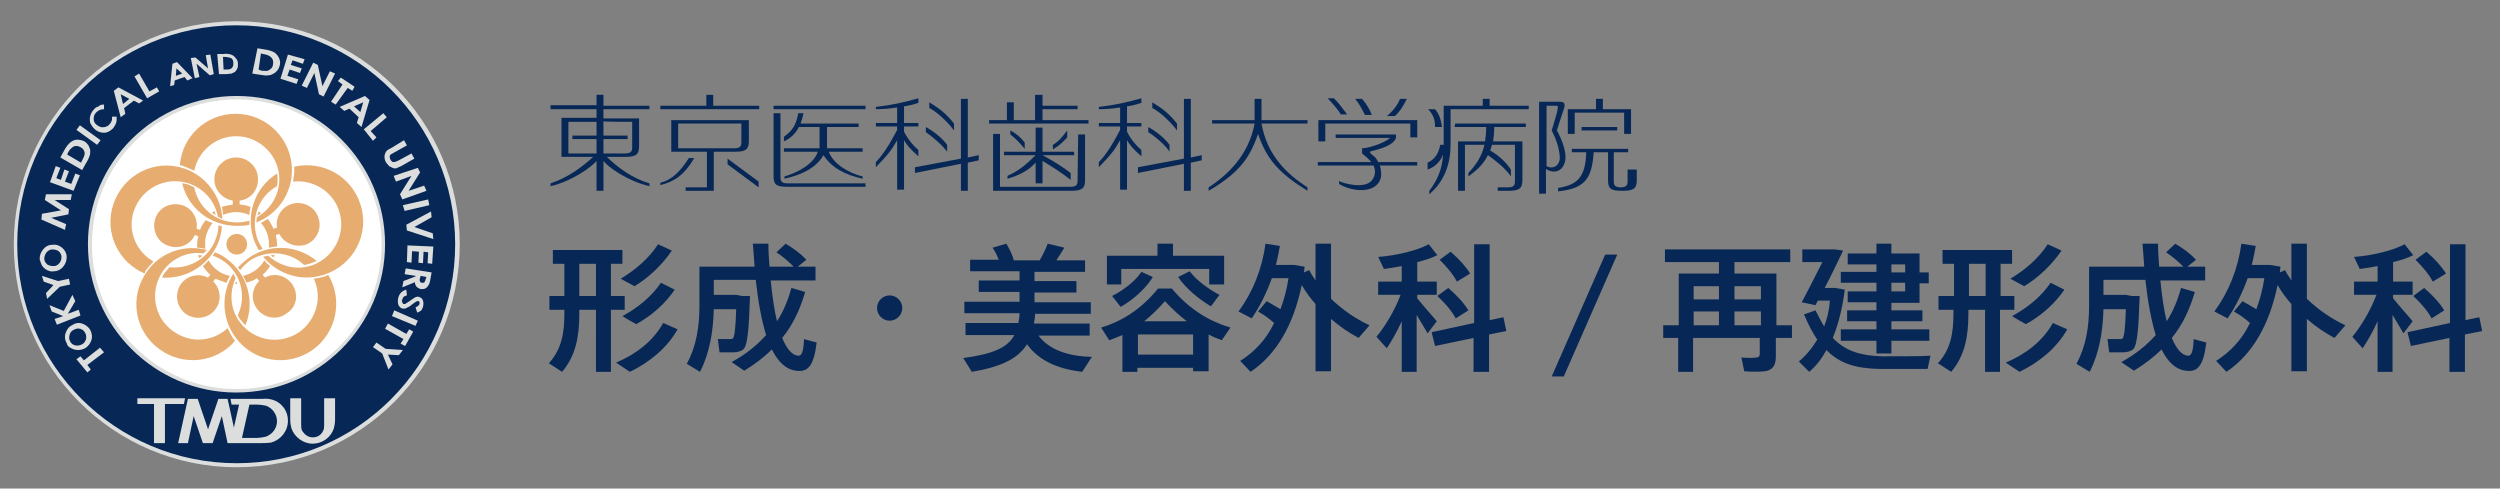 <?xml version="1.0" encoding="utf-8"?>
<!-- Generator: Adobe Illustrator 25.4.1, SVG Export Plug-In . SVG Version: 6.00 Build 0)  -->
<svg version="1.1" id="レイヤー_1" xmlns="http://www.w3.org/2000/svg" xmlns:xlink="http://www.w3.org/1999/xlink" x="0px"
	 y="0px" width="435px" height="85px" viewBox="0 0 435 85" style="enable-background:new 0 0 435 85;" xml:space="preserve">
<rect x="0" y="0" width="435" height="85" fill="#808080" stroke="none"/>
<style type="text/css">
	.st0{fill:#FFFFFF;}
	.st1{fill:#072856;}
	.st2{fill:#DCDDDD;}
	.st3{fill:#E7AD70;}
</style>
<g>
	<g>
		<path class="st0" d="M66.7,42.5C66.7,56.6,55.3,68,41.2,68c-14.1,0-25.5-11.4-25.5-25.5C15.6,28.4,27.1,17,41.2,17
			C55.3,17,66.7,28.4,66.7,42.5"/>
		<path class="st1" d="M41.2,4.1C19.9,4.1,2.7,21.3,2.7,42.5s17.2,38.4,38.4,38.4c21.2,0,38.4-17.2,38.4-38.4S62.4,4.1,41.2,4.1
			 M41.2,68c-14.1,0-25.5-11.4-25.5-25.5C15.6,28.4,27.1,17,41.2,17c14.1,0,25.5,11.4,25.5,25.5S55.3,68,41.2,68z"/>
		<path class="st2" d="M2.4,42.5c0,21.4,17.4,38.8,38.8,38.8c21.4,0,38.8-17.4,38.8-38.8c0-21.4-17.4-38.8-38.8-38.8
			C19.8,3.7,2.4,21.1,2.4,42.5 M3,42.5c0-21,17.1-38.1,38.1-38.1c21,0,38.1,17.1,38.1,38.1S62.2,80.6,41.2,80.6
			C20.1,80.6,3,63.5,3,42.5z"/>
		<path class="st2" d="M15.3,42.5c0,14.2,11.6,25.8,25.8,25.8C55.4,68.3,67,56.7,67,42.5c0-14.2-11.6-25.8-25.8-25.8
			C26.9,16.7,15.3,28.2,15.3,42.5 M16,42.5c0-13.9,11.3-25.2,25.2-25.2c13.9,0,25.2,11.3,25.2,25.2S55.1,67.7,41.2,67.7
			C27.3,67.7,16,56.4,16,42.5z"/>
		<polyline class="st2" points="32.2,69.3 23.9,69.3 23.9,70.3 26.8,70.3 26.8,77.1 28.7,77.1 28.7,70.3 32,70.3 32.2,69.3 		"/>
		<path class="st2" d="M56.4,69.3v4.5h0c0,0.5,0,0.9-0.2,1.2l0,0c-0.3,0.7-1,1.1-1.8,1.1c-0.8,0-1.4-0.5-1.8-1.1v0
			c-0.2-0.3-0.2-0.8-0.2-1.2v-4.5h-1.9V73l0,0c0,0.6,0.1,1.1,0.2,1.5c0.5,1.5,2,2.7,3.7,2.7c1.7,0,3.2-1.1,3.7-2.7
			c0.1-0.4,0.2-0.9,0.2-1.5v0v-3.7L56.4,69.3"/>
		<path class="st2" d="M50.1,73.2c0-1.8-1.2-3.3-2.9-3.7c-0.7-0.2-1.3-0.1-1.6-0.1h-5.5l0.2,1h1.3l-0.9,4l-1.1-5H38l-1.8,5.3
			l-1.8-5.3h-1.7L31,77.1h1.7l1-4.7l1.6,4.7h1.7l1.6-4.7l1,4.7h6c0.2,0,0.9,0,1.6-0.1h0C48.9,76.5,50.1,75,50.1,73.2 M46.2,76
			c-0.4,0.1-1.2,0.2-1.5,0.2h0h-2.6l1.3-5.8h1.4c0.4,0,1.1,0.1,1.5,0.2c1.1,0.4,1.9,1.5,1.9,2.7C48.2,74.5,47.4,75.6,46.2,76z"/>
		<polyline class="st2" points="15.2,64.8 13.3,62.5 14,62 14.6,62.7 17.4,60.5 18.1,61.3 15.2,63.5 15.8,64.3 15.2,64.8 		"/>
		<path class="st2" d="M12.1,58.3c0.1-0.4,0.3-0.7,0.7-0.9c0.4-0.2,0.7-0.3,1.1-0.2c0.4,0.1,0.7,0.3,0.9,0.7c0.2,0.3,0.2,0.6,0.2,1
			c-0.1,0.4-0.3,0.8-0.7,1c-0.4,0.2-0.8,0.3-1.2,0.2c-0.4-0.1-0.7-0.3-0.9-0.7C12,59,12,58.7,12.1,58.3 M12.4,60.6
			c0.4,0.2,0.7,0.3,1.2,0.3c0.4,0,0.8-0.1,1.2-0.3c0.5-0.3,0.9-0.8,1.1-1.4c0.2-0.6,0.1-1.2-0.2-1.8c-0.3-0.5-0.8-0.9-1.4-1.1
			c-0.6-0.2-1.2-0.1-1.8,0.3c-0.6,0.3-0.9,0.8-1.1,1.4c-0.2,0.6-0.1,1.2,0.2,1.7C11.7,60.2,12,60.4,12.4,60.6z"/>
		<polyline class="st2" points="9.9,56.5 9.5,55.5 11,55 9,54.2 8.6,53.1 11.1,54.1 12.6,51.3 13.1,52.4 11.8,54.6 13.7,53.9 
			14,54.9 9.9,56.5 		"/>
		<polyline class="st2" points="8.2,52 8,51 9.3,49.6 7.6,49 7.3,48 10.1,48.9 12,48.5 12.2,49.5 10.4,49.9 8.2,52 		"/>
		<path class="st2" d="M8.1,43.9c0.3-0.3,0.6-0.5,1-0.5c0.4,0,0.8,0.1,1.1,0.3c0.3,0.3,0.5,0.6,0.5,1c0,0.4-0.1,0.7-0.3,1
			c-0.3,0.4-0.6,0.6-1.1,0.6c-0.4,0-0.8-0.1-1.1-0.3c-0.3-0.3-0.5-0.6-0.5-1C7.7,44.6,7.9,44.2,8.1,43.9 M7.3,46.2
			c0.2,0.3,0.5,0.6,0.9,0.8c0.4,0.2,0.8,0.3,1.2,0.2c0.6,0,1.2-0.3,1.6-0.8c0.4-0.5,0.6-1,0.6-1.7c0-0.6-0.3-1.2-0.8-1.6
			c-0.5-0.4-1-0.6-1.7-0.5c-0.7,0-1.2,0.3-1.6,0.8c-0.4,0.5-0.6,1-0.6,1.7C7,45.4,7.1,45.8,7.3,46.2z"/>
		<polyline class="st2" points="7.2,38.2 7.3,37.2 10.6,36.6 7.8,34.8 8,33.8 12.5,33.8 12.3,34.8 9.5,34.8 12,36.4 11.9,37.3 
			8.9,37.9 11.5,39 11.3,40 7.2,38.2 		"/>
		<polyline class="st2" points="8.7,31.7 9.7,28.9 10.5,29.2 9.8,31 10.6,31.3 11.2,29.5 12,29.8 11.3,31.6 12.4,32 13.1,30.2 
			13.9,30.5 12.8,33.2 8.7,31.7 		"/>
		<path class="st2" d="M11.8,26.6c0.3-0.6,0.7-0.9,1-1.1c0.4-0.2,0.8-0.1,1.2,0.1c0.3,0.2,0.5,0.3,0.6,0.6c0.1,0.2,0.2,0.5,0.1,0.7
			c0,0.2-0.2,0.6-0.4,1l-0.2,0.4l-2.4-1.4L11.8,26.6 M14.3,29.6l0.6-1.1c0.4-0.6,0.6-1.1,0.7-1.4c0.1-0.3,0.1-0.6,0.1-0.9
			c0-0.3-0.2-0.6-0.3-0.9c-0.2-0.3-0.4-0.5-0.7-0.7c-0.4-0.2-0.9-0.3-1.3-0.3c-0.4,0-0.8,0.2-1.2,0.5c-0.3,0.3-0.7,0.7-1.1,1.5
			l-0.6,1.1L14.3,29.6z"/>
		<polyline class="st2" points="13.3,22.6 13.9,21.8 17.5,24.4 16.9,25.2 13.3,22.6 		"/>
		<path class="st2" d="M18.1,18.2l0,0.8c-0.6,0-1,0.2-1.4,0.6c-0.3,0.3-0.4,0.7-0.4,1.1c0,0.4,0.2,0.8,0.5,1
			c0.2,0.2,0.5,0.3,0.7,0.4c0.3,0.1,0.5,0,0.8,0c0.3-0.1,0.5-0.2,0.7-0.4c0.2-0.2,0.3-0.4,0.4-0.6c0.1-0.2,0.1-0.5,0.1-0.8l0.8,0
			c0,0.5,0,0.8-0.1,1.1c-0.1,0.3-0.3,0.6-0.5,0.9c-0.5,0.5-1,0.8-1.6,0.8c-0.6,0-1.2-0.2-1.7-0.7c-0.3-0.3-0.5-0.6-0.7-1
			c-0.1-0.4-0.1-0.8,0-1.2c0.1-0.4,0.3-0.8,0.6-1.1c0.2-0.3,0.5-0.5,0.9-0.6C17.4,18.2,17.8,18.2,18.1,18.2"/>
		<path class="st2" d="M19.8,15.8l0.8-0.6l4.3,2.3L24.2,18l-0.9-0.5l-1.7,1.3l0.2,1l-0.8,0.6L19.8,15.8 M21,16.4l0.4,1.7l1.1-0.9
			L21,16.4z"/>
		<polyline class="st2" points="23.4,13.3 24.2,12.8 26,15.9 27.3,15.2 27.7,15.9 25.6,17.1 23.4,13.3 		"/>
		<path class="st2" d="M30,11.1l0.8-0.3l2.7,2.8L32.6,14l-0.5-0.6l-1.7,0.6l-0.1,0.8L29.6,15L30,11.1 M30.7,11.9l-0.1,1.3l1.1-0.4
			L30.7,11.9z"/>
		<polyline class="st2" points="33.2,10.1 34,10 36.2,11.9 35.8,9.6 36.6,9.5 37.2,12.9 36.5,13.1 34.2,11.1 34.7,13.4 33.9,13.6 
			33.2,10.1 		"/>
		<path class="st2" d="M39,9.9c0.5,0,0.9,0.1,1.2,0.2c0.3,0.2,0.4,0.5,0.4,0.9c0,0.2,0,0.5-0.1,0.6c-0.1,0.2-0.2,0.3-0.4,0.4
			c-0.2,0.1-0.5,0.1-0.8,0.1l-0.4,0l-0.1-2.2L39,9.9 M38.1,12.9l1,0c0.6,0,1-0.1,1.2-0.1c0.2-0.1,0.4-0.2,0.6-0.3
			c0.2-0.2,0.3-0.4,0.4-0.6c0.1-0.2,0.1-0.5,0.1-0.8c0-0.4-0.1-0.7-0.4-1c-0.2-0.3-0.5-0.5-0.8-0.6c-0.3-0.1-0.8-0.2-1.4-0.1l-1,0
			L38.1,12.9z"/>
		<path class="st2" d="M45.8,9.4c0.7,0.1,1.1,0.3,1.4,0.6c0.3,0.3,0.4,0.7,0.3,1.2c0,0.3-0.2,0.6-0.3,0.7c-0.2,0.2-0.4,0.3-0.6,0.4
			c-0.2,0.1-0.6,0-1.1,0L45,12.1l0.4-2.8L45.8,9.4 M43.9,12.8l1.3,0.2c0.7,0.1,1.2,0.2,1.5,0.1c0.3,0,0.6-0.1,0.9-0.3
			c0.3-0.1,0.5-0.4,0.7-0.6s0.3-0.6,0.4-0.9c0.1-0.5,0-0.9-0.2-1.3c-0.2-0.4-0.5-0.7-0.8-0.9c-0.4-0.2-0.9-0.4-1.7-0.5l-1.2-0.2
			L43.9,12.8z"/>
		<polyline class="st2" points="50.1,9.5 53,10.3 52.7,11.1 50.9,10.5 50.6,11.3 52.5,11.9 52.2,12.7 50.4,12.1 50,13.2 51.9,13.8 
			51.6,14.6 48.8,13.7 50.1,9.5 		"/>
		<polyline class="st2" points="54.5,10.9 55.3,11.3 56.1,15 57.4,12.4 58.3,12.8 56.3,16.8 55.5,16.4 54.7,12.7 53.4,15.3 
			52.5,14.9 54.5,10.9 		"/>
		<polyline class="st2" points="59.3,13.5 61.7,15.1 61.3,15.8 60.5,15.3 58.4,18.2 57.6,17.7 59.6,14.7 58.8,14.1 59.3,13.5 		"/>
		<path class="st2" d="M62.7,19.5l-1.1-1l1.6-0.7L62.7,19.5 M59.1,18.6l0.8,0.7l0.9-0.4l1.6,1.5l-0.3,1l0.8,0.7l1.4-4.7l-0.8-0.7
			L59.1,18.6z"/>
		<polyline class="st2" points="66.7,19.7 67.3,20.4 64.5,22.8 65.5,23.9 64.9,24.5 63.3,22.5 66.7,19.7 		"/>
		<path class="st2" d="M70.3,24.4l0.5,0.9l-2.5,1.4c-0.2,0.1-0.4,0.2-0.4,0.3c-0.1,0.1-0.1,0.2-0.1,0.3c0,0.1,0.1,0.3,0.1,0.4
			c0.1,0.2,0.2,0.3,0.3,0.4c0.1,0.1,0.2,0.1,0.4,0.1c0.1,0,0.3-0.1,0.6-0.2l2.4-1.3l0.5,0.9l-2.3,1.3c-0.4,0.2-0.7,0.3-0.9,0.4
			c-0.2,0-0.4,0-0.6-0.1c-0.2-0.1-0.4-0.2-0.6-0.3c-0.2-0.2-0.3-0.4-0.5-0.6c-0.2-0.3-0.3-0.7-0.3-1c0-0.3,0.1-0.6,0.2-0.8
			c0.1-0.2,0.4-0.5,0.9-0.7L70.3,24.4"/>
		<polyline class="st2" points="72.7,29.2 73.1,30 71.1,33.2 73.8,32.3 74.2,33.2 70,34.7 69.6,33.8 71.6,30.6 68.9,31.6 68.5,30.6 
			72.7,29.2 		"/>
		<polyline class="st2" points="74.5,34.7 74.7,35.7 70.4,36.7 70.1,35.7 74.5,34.7 		"/>
		<polyline class="st2" points="75,36.8 75.1,37.8 72.1,39.5 75.3,40.6 75.4,41.6 70.8,40.1 70.7,39.1 75,36.8 		"/>
		<polyline class="st2" points="75.4,42.9 75.2,45.9 74.4,45.8 74.5,43.9 73.7,43.8 73.6,45.8 72.8,45.7 72.9,43.8 71.7,43.7 
			71.6,45.7 70.8,45.6 70.9,42.7 75.4,42.9 		"/>
		<path class="st2" d="M75.1,47.4l-0.2,1.1c-0.1,0.6-0.2,1-0.4,1.2c-0.1,0.2-0.3,0.4-0.5,0.5c-0.2,0.1-0.5,0.1-0.8,0.1
			c-0.3-0.1-0.5-0.2-0.7-0.4c-0.2-0.2-0.3-0.5-0.3-0.8l-2.2,0.9l0.2-1.1l2.1-0.8l0-0.1l-1.9-0.3l0.2-1L75.1,47.4 M73.2,48l-0.1,0.3
			c-0.1,0.3-0.1,0.6,0,0.7c0,0.1,0.2,0.2,0.3,0.2c0.1,0,0.2,0,0.3,0c0.1,0,0.2-0.1,0.2-0.2c0.1-0.1,0.1-0.3,0.2-0.5l0.1-0.3L73.2,48
			z"/>
		<path class="st2" d="M72.6,54.4l-0.3-0.9c0.4-0.2,0.6-0.4,0.7-0.6c0-0.1,0-0.2,0-0.3c0-0.1-0.1-0.2-0.2-0.2c-0.1,0-0.2,0-0.2,0
			c-0.1,0-0.4,0.2-0.8,0.5c-0.4,0.3-0.6,0.5-0.7,0.5c-0.2,0.1-0.4,0.2-0.6,0.3c-0.2,0-0.4,0-0.5,0c-0.3-0.1-0.6-0.4-0.7-0.7
			c-0.1-0.4-0.1-0.8,0-1.2c0.1-0.4,0.3-0.7,0.5-0.9c0.2-0.2,0.5-0.4,0.9-0.5l0.1,1c-0.5,0.1-0.7,0.3-0.8,0.7c-0.1,0.2-0.1,0.3,0,0.5
			c0,0.1,0.1,0.2,0.2,0.3c0.1,0,0.2,0,0.3,0c0.1-0.1,0.3-0.2,0.6-0.4c0.6-0.4,1-0.7,1.2-0.8c0.3-0.1,0.5-0.1,0.7,0
			c0.3,0.1,0.5,0.3,0.6,0.6c0.1,0.3,0.1,0.7,0,1.1c-0.1,0.3-0.2,0.5-0.4,0.7C73.2,54.1,73,54.2,72.6,54.4"/>
		<polyline class="st2" points="72.7,55.8 72.3,56.7 68.2,55 68.6,54 72.7,55.8 		"/>
		<polyline class="st2" points="71.9,57.7 70.5,60.2 69.7,59.8 70.2,59 67,57.2 67.5,56.3 70.7,58.1 71.2,57.3 71.9,57.7 		"/>
		<polyline class="st2" points="70.1,60.9 69.4,61.8 67.5,61.7 68.3,63.4 67.6,64.3 66.5,61.5 64.9,60.4 65.5,59.6 67.1,60.7 
			70.1,60.9 		"/>
		<path class="st3" d="M43,42.5c0,1-0.8,1.8-1.8,1.8c-1,0-1.8-0.8-1.8-1.8c0-1,0.8-1.8,1.8-1.8C42.2,40.7,43,41.5,43,42.5"/>
		<path class="st3" d="M47.1,44.4c0.2,0.2,0.4,0.3,0.5,0.4c0.1-0.2,0.1-0.3,0.2-0.5C47.6,44.4,47.3,44.4,47.1,44.4"/>
		<path class="st3" d="M55.4,37.9c-0.6-2-2.8-3-4.7-2.4c-1.8,0.6-2.8,2.4-2.5,4.1l-0.6,0.2c-0.3-0.6-0.6-1.2-1-1.7
			c-0.4,0.2-0.8,0.5-1.2,0.7c0.9,1,1.4,2.3,1.4,3.7c0,0.2,0,0.4,0,0.6c0.5-0.1,0.9-0.2,1.4-0.2c0-0.1,0-0.3,0-0.4
			c0-0.5-0.1-1.1-0.2-1.6l0.6-0.2c0.8,1.6,2.7,2.4,4.5,1.9C55,42,56.1,39.8,55.4,37.9"/>
		<path class="st3" d="M45,36.8c-0.1,0.2-0.1,0.4-0.2,0.7c0.2-0.1,0.4-0.2,0.6-0.4C45.3,37,45.2,36.9,45,36.8"/>
		<path class="st3" d="M44.9,31.2c0-2.1-1.7-3.8-3.8-3.8c-2.1,0-3.8,1.7-3.8,3.8c0,1.9,1.4,3.4,3.2,3.7v0.7
			c-0.7,0.1-1.3,0.2-1.9,0.4c0.1,0.4,0.2,0.9,0.2,1.4c0.7-0.3,1.5-0.5,2.3-0.5c0.8,0,1.6,0.2,2.3,0.5c0-0.5,0.1-0.9,0.2-1.4
			c-0.6-0.2-1.2-0.4-1.9-0.4v-0.7C43.6,34.7,44.9,33.1,44.9,31.2"/>
		<path class="st3" d="M37.5,37.4c0-0.2-0.1-0.4-0.2-0.7c-0.1,0.1-0.3,0.2-0.4,0.3C37.1,37.2,37.3,37.3,37.5,37.4"/>
		<path class="st3" d="M34.5,44.4c0,0.2,0.1,0.3,0.2,0.5c0.2-0.1,0.4-0.3,0.5-0.4C35,44.4,34.8,44.4,34.5,44.4"/>
		<path class="st3" d="M37,38.8c-0.1,0-0.2-0.1-0.3-0.1c0,0,0,0,0,0c-0.1,0-0.2-0.1-0.3-0.1c0,0,0,0,0,0c-0.2-0.1-0.4-0.2-0.6-0.3
			c-0.4,0.5-0.8,1.1-1,1.7l-0.6-0.2c0.3-1.8-0.8-3.6-2.5-4.1c-2-0.6-4.1,0.4-4.7,2.4c-0.6,2,0.4,4.1,2.4,4.7
			c1.8,0.6,3.7-0.2,4.5-1.9l0.6,0.2c-0.1,0.5-0.2,1-0.2,1.6c0,0.1,0,0.3,0,0.4c0.5,0,0.9,0.1,1.4,0.2c0-0.2,0-0.4,0-0.6
			C35.6,41.1,36.2,39.8,37,38.8"/>
		<path class="st3" d="M39.4,49.2c0.2-0.4,0.4-0.8,0.6-1.2c-1.6-0.3-2.9-1.3-3.7-2.7c-0.3,0.3-0.6,0.7-1,1c0.4,0.6,0.8,1.1,1.3,1.5
			l-0.4,0.5c-1.6-0.8-3.6-0.4-4.7,1.1c-1.2,1.7-0.8,4,0.8,5.2c1.7,1.2,4,0.8,5.2-0.8c1.1-1.5,0.9-3.6-0.4-4.8l0.4-0.5
			C38.2,48.8,38.8,49,39.4,49.2"/>
		<path class="st3" d="M40.9,49.4c0.1,0,0.2,0,0.2,0c0.1,0,0.2,0,0.2,0c-0.1-0.2-0.2-0.4-0.2-0.6C41.1,49,41,49.2,40.9,49.4"/>
		<path class="st3" d="M50.8,49.4c-1.1-1.5-3.1-2-4.7-1.1l-0.4-0.5c0.5-0.4,0.9-0.9,1.3-1.5c-0.4-0.3-0.7-0.6-1-1
			c-0.8,1.4-2.1,2.3-3.7,2.7c0.2,0.4,0.4,0.8,0.6,1.2c0.6-0.2,1.3-0.4,1.8-0.8l0.4,0.5c-1.3,1.3-1.5,3.3-0.4,4.8
			c1.2,1.7,3.6,2.1,5.2,0.8C51.7,53.4,52,51.1,50.8,49.4"/>
		<path class="st3" d="M33.8,29.7c0.7-3.4,3.7-6,7.3-6c4.1,0,7.5,3.4,7.5,7.5c0,2.8-1.6,5.3-3.9,6.6c0,0.3-0.1,0.6-0.1,0.9
			c3.7-1.4,6.2-5,6.2-9.1c0-5.4-4.4-9.8-9.8-9.8c-5.1,0-9.3,3.9-9.7,8.9c0.2,0.1,0.4,0.1,0.6,0.2C32.6,29.2,33.2,29.4,33.8,29.7"/>
		<path class="st3" d="M43.4,39.1c0-0.2,0-0.5,0-0.7c-0.7,0.2-1.4,0.3-2.2,0.3c-3.7,0-6.7-2.6-7.4-6.1c-0.3-0.2-0.7-0.3-1.1-0.5
			c-0.3-0.1-0.7-0.2-1-0.2c1,4.3,4.9,7.4,9.5,7.4C41.9,39.3,42.7,39.3,43.4,39.1"/>
		<path class="st3" d="M62.7,35.5c-1.6-4.9-6.6-7.6-11.5-6.5c0,0.2,0,0.4,0,0.6c0,0.7-0.1,1.3-0.2,2c3.5-0.4,6.9,1.7,8,5.1
			c1.3,3.9-0.9,8.2-4.8,9.5c-2.7,0.9-5.5,0.1-7.5-1.7c-0.3,0-0.6,0.1-0.9,0.2c2.5,3,6.6,4.4,10.6,3.1C61.6,46.1,64.4,40.6,62.7,35.5
			"/>
		<path class="st3" d="M45.7,43.3c-0.4-0.6-0.8-1.3-1-2c-1.1-3.5,0.4-7.2,3.5-8.9c0.1-0.4,0.1-0.8,0.1-1.2c0-0.3,0-0.7-0.1-1
			c-3.7,2.3-5.5,6.9-4.1,11.3c0.2,0.7,0.6,1.4,0.9,2C45.3,43.5,45.5,43.4,45.7,43.3"/>
		<path class="st3" d="M52.9,46.1c0.4-0.1,0.8-0.1,1.2-0.3c0.3-0.1,0.6-0.2,1-0.4c-3.4-2.8-8.3-3.1-12-0.4c-0.6,0.5-1.2,1-1.7,1.5
			c0.1,0.2,0.3,0.4,0.4,0.5c0.4-0.6,1-1.1,1.6-1.6C46.3,43.4,50.4,43.7,52.9,46.1"/>
		<path class="st3" d="M56.5,48.1c-0.6,0.2-1.3,0.3-1.9,0.4c1.5,3.2,0.5,7-2.4,9.2c-3.4,2.4-8,1.7-10.5-1.7
			c-1.7-2.3-1.8-5.2-0.7-7.6c-0.1-0.3-0.3-0.5-0.4-0.8c-2.1,3.3-2.1,7.7,0.3,11C44,63,50.1,64,54.5,60.8c4.1-3,5.2-8.7,2.6-13
			C56.9,48,56.7,48,56.5,48.1"/>
		<path class="st3" d="M39.6,57.1c-2.6,2.4-6.5,2.7-9.5,0.5c-3.4-2.4-4.1-7.1-1.7-10.5c1.7-2.3,4.4-3.4,7-3c0.2-0.2,0.4-0.4,0.6-0.6
			c-3.8-1-8,0.3-10.4,3.7c-3.2,4.4-2.2,10.5,2.2,13.6c4.1,3,9.9,2.3,13.1-1.5c-0.1-0.1-0.2-0.3-0.4-0.5
			C40.2,58.3,39.9,57.7,39.6,57.1"/>
		<path class="st3" d="M42,55.8c0.2,0.3,0.4,0.5,0.7,0.8c1.7-4.1,0.4-8.9-3.3-11.6c-0.6-0.5-1.3-0.8-2-1.1c-0.1,0.2-0.3,0.4-0.4,0.6
			c0.7,0.2,1.4,0.6,2,1c3,2.2,3.9,6.1,2.4,9.3C41.5,55.2,41.7,55.5,42,55.8"/>
		<path class="st3" d="M25.4,47c0.4-0.5,0.8-1,1.3-1.5c-3-1.7-4.6-5.4-3.4-8.8c1.3-3.9,5.5-6.1,9.5-4.8c2.7,0.9,4.6,3.1,5.1,5.8
			c0.3,0.1,0.5,0.3,0.8,0.4c-0.2-3.9-2.8-7.5-6.7-8.8c-5.1-1.7-10.6,1.1-12.3,6.3c-1.6,4.9,0.9,10.1,5.5,12
			C25.2,47.3,25.3,47.2,25.4,47"/>
		<path class="st3" d="M29.5,46.5c-0.3,0.3-0.5,0.6-0.8,0.9c-0.2,0.3-0.4,0.6-0.5,0.9c4.4,0.3,8.6-2.4,10-6.7
			c0.2-0.7,0.4-1.5,0.4-2.2c-0.2-0.1-0.4-0.1-0.6-0.2c0,0.7-0.1,1.5-0.4,2.2C36.5,44.8,33,46.9,29.5,46.5"/>
	</g>
	<g>
		<g>
			<g>
				<g>
					<path class="st1" d="M259.2,17.2H258v1.2h-6.8V19v6.2h-0.6c-0.3,1.7-1.1,2.6-2.2,3.1v1.2c1.4-0.5,2.2-1.4,2.7-2.6
						c-0.2,2.9-1.2,4.7-2.4,6.3v0.6c2.7-2.3,3.7-5.4,3.7-8.6V19H266v-0.6h-6.8L259.2,17.2L259.2,17.2z"/>
					<path class="st1" d="M253.1,22.1h5.5c0,0.9-0.1,1.7-0.2,2.5h-3.5h-1.2v0.6v8h1.2v-8h3.4c-0.5,2.1-1.5,3.5-2.8,4.9v0.6
						c1.2-0.9,2.5-1.9,3.4-3.7c1,0.7,3,2.2,4,3.7v-1.2c-0.6-0.9-1.8-2.3-3.6-3.3c0.1-0.3,0.2-0.6,0.3-1h4v6.2c0,0.6,0,1.2-1.2,1.2
						h-1.8v0.6h1.8c1.8,0,2.5-0.3,2.5-1.8h0v-6.2h0v-0.6h-5.1c0.1-0.7,0.2-1.5,0.2-2.5h5.5v-0.6h-12.3L253.1,22.1L253.1,22.1z"/>
					<rect x="275.2" y="22.1" class="st1" width="6.2" height="0.6"/>
					<polygon class="st1" points="274,19.6 282.6,19.6 282.6,23.3 283.8,23.3 283.8,19.6 283.8,19 278.9,19 278.9,17.2 277.7,17.2 
						277.7,19 272.8,19 272.8,19.6 272.8,23.3 274,23.3 					"/>
					<path class="st1" d="M283.2,29.5v1.9l0,0c0,0.6,0,1.2-1.2,1.2c-1.2,0-1.2-0.6-1.2-1.2h0v-4.9h2.5v-0.6h-9.8v0.6h2.5
						c-0.1,4.6-1.8,5.7-4.9,6.2v0.6c4.6-0.5,5.9-2.1,6.2-6.8h2.5v4.9h0c0,1.6,0.7,1.8,2.5,1.8l0,0c0,0,0,0,0,0s0,0,0,0l0,0
						c1.8,0,2.5-0.3,2.5-1.8h0v-1.9L283.2,29.5L283.2,29.5z"/>
					<path class="st1" d="M272.4,27.3c0-2-1.5-4.6-1.5-4.6s0.8-2.6,1.1-3.4c0.3-0.8,0.5-1.6-0.5-1.6c-0.6,0-2.5,0-2.5,0h-1.2v16h1.2
						v-4.3C270.9,30.6,272.4,29.3,272.4,27.3z M269.1,28.9V18.4c0,0,1.3,0,1.8,0c0.5,0-0.3,2.2-0.9,4.3c0.9,1.8,1.3,3.2,1.4,4.6
						C271.5,28.6,270.4,29.6,269.1,28.9z"/>
					<path class="st1" d="M250.9,22.1c-0.2-1.7-0.7-2.5-1.2-3.1h-1.2c0.8,0.9,1.2,1.6,1.2,3.1H250.9z"/>
				</g>
				<g>
					<g>
						<path class="st1" d="M105,16.5h-1.2v1.8h-8V19h8v1.5h-4.9h-1.2v6.8h5.5c-1.9,1.8-4.6,3.7-7.4,4.6v0.5c3.8-0.9,7.2-3.4,8-4.4
							v5.2h1.2v-5.2c0.8,1.1,4.2,3.5,8,4.4v-0.5c-2.8-0.8-5.5-2.7-7.4-4.6h3.1c1.8,0,2.5-0.3,2.5-1.8v-4.9H110H105V19h8v-0.6h-8
							L105,16.5L105,16.5z M103.8,23.6h-4.2v0.6h4.2v2.5h-4.9v-5.5h4.9V23.6z M110,21.2v4.3c0,0.6,0,1.2-1.2,1.2H105v-2.5h4.2v-0.6
							H105v-2.5C105,21.2,110,21.2,110,21.2z"/>
						<path class="st1" d="M136.5,30.7v0.4c3-0.7,5.4-1.8,6.8-4.1c1.4,2.2,3.7,3.4,6.8,4.1v-0.4c-2.5-0.6-5.1-2.2-5.9-4.3h5.9v-0.6
							h-6.2v-3.7h5.5v-0.6h-10.1c0.2-0.6,0.4-1.2,0.5-1.8h-0.9c-0.4,2.1-1,3-2.5,4.1v0.8c1.1-0.5,2-1.3,2.6-2.5h3.6v3.7h-6.2v0.6
							h5.9C141.6,28.5,138.9,30,136.5,30.7z"/>
						<path class="st1" d="M159.8,26.1c-0.7-0.6-1.7-1.6-2.5-3.2v-0.9h2.5v-0.6h-2.5v-2.9c0.8-0.1,1.6-0.3,2.5-0.6v-0.8
							c-2.8,0.8-4.8,1.2-7.4,1.5V19c1.2,0,2.4-0.1,3.7-0.3v2.7h-3.7v0.6h3.7v0.6c-1.5,2.9-2.7,4.6-3.7,5.6v0.9
							c2.2-2.3,2.6-2.8,3.7-4.7v8.6h1.2v-8.6c0.5,0.8,0.9,1.4,2.5,2.8L159.8,26.1L159.8,26.1z"/>
						<path class="st1" d="M166,22.7v-1.2c-1.5-1.9-2.7-2.7-4.3-3.7v1C163.3,19.6,165.2,21.6,166,22.7z"/>
						<path class="st1" d="M164.8,26.4v-1.2c-1.1-1.5-2.8-2.6-3.7-3.1V23C162.3,23.8,164.1,25.4,164.8,26.4z"/>
						<polygon class="st1" points="168.4,17.2 167.2,17.2 167.2,27.6 159.2,29.1 159.2,30.1 167.2,28.5 167.2,33.2 168.4,33.2 
							168.4,28.3 170.3,27.9 170.3,27 168.4,27.4 						"/>
						<path class="st1" d="M198.6,26.1c-0.7-0.6-1.7-1.6-2.5-3.2v-0.9h2.5v-0.6h-2.5v-2.9c0.8-0.1,1.6-0.3,2.5-0.6v-0.8
							c-2.8,0.8-4.8,1.2-7.4,1.5V19c1.2,0,2.4-0.1,3.7-0.3v2.7h-3.7v0.6h3.7v0.6c-1.5,2.9-2.7,4.6-3.7,5.6v0.9
							c2.2-2.3,2.6-2.8,3.7-4.7v8.6h1.2v-8.6c0.5,0.8,0.9,1.4,2.5,2.8L198.6,26.1L198.6,26.1z"/>
						<path class="st1" d="M204.8,22.7v-1.2c-1.5-1.9-2.7-2.7-4.3-3.7v1C202.1,19.6,204,21.6,204.8,22.7z"/>
						<path class="st1" d="M203.5,26.4v-1.2c-1.1-1.5-2.8-2.6-3.7-3.1V23C201.1,23.8,202.9,25.4,203.5,26.4z"/>
						<polygon class="st1" points="207.2,17.2 206,17.2 206,27.6 198,29.1 198,30.1 206,28.5 206,33.2 207.2,33.2 207.2,28.3 
							209.1,27.9 209.1,27 207.2,27.4 						"/>
						<path class="st1" d="M219.5,17.2h-1.2v3.7h-7.4v0.6h7.4c-1,5.4-4.6,8.9-8,11.1v0.6c5.1-3,7.1-5.5,8.6-9.9
							c1.5,4.4,3.6,6.8,8.6,9.9v-0.6c-3.7-2.4-7-5.6-8-11.1h8v-0.6h-8L219.5,17.2L219.5,17.2z"/>
						<path class="st1" d="M234.4,19.9c-0.9-1.2-1.4-1.9-2.3-2.8H231c0.9,0.9,1.9,2.1,2.3,2.8H234.4z"/>
						<path class="st1" d="M238.7,20c-0.3-0.8-0.9-1.9-1.7-2.8h-1.2c0.7,0.9,1,1.4,1.7,2.8H238.7z"/>
						<path class="st1" d="M244.8,17.2h-1.2c-0.4,1.1-1.4,2.3-2.3,3h1.4C243.5,19.5,244.1,18.6,244.8,17.2z"/>
						<polygon class="st1" points="229.4,20.9 229.4,24.6 230.6,24.6 230.6,21.5 245.4,21.5 245.4,23.9 246.6,23.9 246.6,20.9 
													"/>
						<path class="st1" d="M238.7,26.9c0,0-0.1-0.1-0.1-0.1c-0.3-0.3-0.3-0.4,0-0.5c1.8-0.4,3.9-1.1,4.3-2.3v-0.6h-10.5v0.6h9.5
							c-1.4,1.1-4,1.8-4.9,1.8v0.9c0.6,0.5,1.2,1,1.6,1.5h-9.3v0.6h9.7c0.3,0.7,0.4,1.4-0.1,2.3c-1.1,2-5.2,0.8-5.9,0.4v0.5
							c1.9,1.2,5.4,1.7,6.8-0.1c0.7-0.9,0.6-2,0.3-3.1h6.5v-0.6h-6.8C239.6,27.7,239.2,27.2,238.7,26.9z"/>
						<path class="st1" d="M135.8,30.7v-11h-1.2v11c0,1.6,0.7,1.8,2.5,1.8l0,0h13.5v-0.6H137C135.8,31.9,135.8,31.3,135.8,30.7z"/>
						<rect x="134.6" y="18.4" class="st1" width="16" height="0.6"/>
						<polygon class="st1" points="124.1,16.5 122.9,16.5 122.9,18.4 114.9,18.4 114.9,19 132.1,19 132.1,18.4 124.1,18.4 						"/>
						<path class="st1" d="M130.3,24.6v-3.7h-13.5v5.5h6.2v6.2h-3.7v0.6h4.9v-6.8h3.7C129.6,26.4,130.3,26.1,130.3,24.6z M118,25.8
							v-4.3H129v3.1c0,0.6,0,1.2-1.2,1.2H118z"/>
						<path class="st1" d="M119.8,27.6c-1.5,2.3-2.9,3.7-4.9,4.2v0.4c2.5-0.6,4.2-1.8,5.9-4.7H119.8z"/>
						<polygon class="st1" points="126.6,28.6 132,32.6 132,31.6 126.6,27.6 						"/>
						<polygon class="st1" points="181.4,19 187.5,19 187.5,18.4 181.4,18.4 181.4,16.5 180.1,16.5 180.1,20.9 176.4,20.9 
							176.4,17.8 175.2,17.8 175.2,20.9 172.1,20.9 172.1,21.5 189.4,21.5 189.4,20.9 181.4,20.9 						"/>
						<path class="st1" d="M174.7,27h5.5c-1.8,1.8-3.1,2.8-4.9,3.6v0.5c2.4-0.7,3.8-1.6,4.9-2.8v3.6h1.2V28c1.8,1.1,3.1,1.9,4.9,3.3
							v-1.2c-1.2-0.9-2.5-1.8-4.9-3.1h5.5v-0.6h-5.5v-4.2h-1.2v4.2h-5.5V27z"/>
						<path class="st1" d="M178.3,24.8c-0.8-1-1.4-1.5-2.5-2.1v0.7c0.9,0.7,1.5,1.3,2.5,2.5V24.8z"/>
						<path class="st1" d="M185.7,22.7c-1,1.3-1.5,1.9-2.5,2.5V26c1-0.6,1.7-1.2,2.5-2.1V22.7z"/>
						<path class="st1" d="M187.5,31.3L187.5,31.3c0,0.6,0,1.2-1.2,1.2H174v-9.2h-1.2v9.9h13.5c1.8,0,2.5-0.3,2.5-1.8h0v-8h-1.2
							L187.5,31.3L187.5,31.3z"/>
					</g>
				</g>
			</g>
		</g>
		<g>
			<path class="st1" d="M98.2,51.5v-5.6h-2v-2.4h12.1v2.4h-2v5.6h2.4v2.4h-2.4v10.8h-2.6V53.9h-2.9v0.7c0,3.9-0.6,7.3-3,10.1
				l-2.3-1.5c2.2-2.4,2.7-5.2,2.7-8.6v-0.7h-2.6v-2.4C95.6,51.5,98.2,51.5,98.2,51.5z M103.7,51.5v-5.6h-2.9v5.6H103.7z M117.9,57.3
				c-1.8,3.2-4.8,5.7-8.3,7.4l-2.4-1.6c3.5-1.5,6.4-3.7,8.2-6.9L117.9,57.3z M116.9,43.6c-1.6,2.4-4,4.7-6.5,6.2l-2.4-1.3
				c2.5-1.5,4.9-3.5,6.5-6L116.9,43.6z M117.4,50.4c-1.6,2.4-4.1,4.6-6.7,6c-0.7-0.4-1.5-0.8-2.4-1.4c2.6-1.4,5.1-3.4,6.7-5.8
				L117.4,50.4z"/>
			<path class="st1" d="M129.1,51.5h1.4c-0.2,5.9-0.4,8.9-1.3,9.4c-0.3,0.2-0.9,0.4-1.5,0.4c-0.6,0-1.8,0-2.5,0l-0.3-2.3
				c0.6,0,1.7,0,2.2,0c0.2,0,0.3,0,0.4-0.1c0.3-0.2,0.5-1.8,0.6-5.1h-3.9c-0.1,3.8-0.7,7.6-2.4,10.9l-2.3-1.4
				c1.7-3.1,2.2-6.5,2.2-10.2v-6.7h1.5h1h7.1c-0.1-1.3-0.2-2.6-0.3-4h2.7c0,1.4,0.1,2.7,0.2,4h4.2c-0.8-0.8-1.8-1.7-3-2.5l1.6-1.5
				c1.5,0.9,2.7,1.8,3.6,2.8l-1.5,1.2h3.1v2.4h-7.8c0.3,2.8,0.6,5.1,1.1,7.1c1.1-1.7,1.9-3.6,2.5-5.8l2.4,0.7c-0.9,3.1-2.2,5.8-4,8
				c0.8,1.9,1.7,3,2.8,3.1c0.6,0,0.9-0.6,1-2.9l2.2,0.6c-0.5,4.2-1.6,5.2-3.6,4.9c-1.7-0.2-3.1-1.5-4.2-3.7c-1.4,1.4-3,2.6-4.8,3.7
				l-2.2-1.5c2.4-1.3,4.4-2.9,6-4.7c-0.8-2.6-1.4-5.9-1.8-9.6h-7.3v2.6h3.9L129.1,51.5L129.1,51.5z"/>
			<path class="st1" d="M154.8,55.8c-1.2,0-2.2-1-2.2-2.2s1-2.2,2.2-2.2s2.2,1,2.2,2.2C157,54.8,156,55.8,154.8,55.8L154.8,55.8z"/>
			<path class="st1" d="M190,62.1c0,0-0.1,0.1-1.7,2.6c-4.2-0.5-7.5-1.9-9.6-4.8c-1.5,2.4-4.3,3.9-9.6,4.8l-1.5-2.4
				c5.3-0.7,7.8-1.9,8.9-4H168v-2.1h9.2c0.1-0.5,0.2-1.1,0.2-1.7h-9.6v-2h9.6v-1.7h-7.1v-2h7.1v-1.6h-8.6v-2h5
				c-0.3-0.7-0.6-1.4-1.1-2.1l2.4-0.7c0.6,1,1.1,2,1.3,2.9h4.5c0.6-1,1.1-2.1,1.4-2.9l2.9,0.7c-0.4,0.7-0.9,1.4-1.4,2.2h5v2H180v1.6
				h7.3v2H180v1.7h9.8v2h-9.7c0,0.6-0.1,1.2-0.2,1.7h9.7v2.1h-8.9C182.6,60.9,185.9,62,190,62.1z"/>
			<path class="st1" d="M197.9,64v0.7h-2.6v-6.4c-0.7,0.3-1.5,0.6-2.3,0.9l-1.4-2.2c3.6-1.1,7-3.2,9.9-6.8h2.4
				c3,3.6,6.5,5.7,10.2,6.8l-1.5,2.2c-0.8-0.3-1.6-0.6-2.3-1v6.4h-2.7V64L197.9,64L197.9,64z M201.4,44.5v-2.1h2.7v2.1h8.9v5h-2.6
				v-2.7h-15.3v2.7h-2.5v-5C192.6,44.5,201.4,44.5,201.4,44.5z M200.6,48.2c-1.3,2.1-3.5,4-5.6,5.2l-1.5-1.9c1.8-0.9,4-2.5,5.1-4.2
				L200.6,48.2z M207.6,61.7v-3.5h-9.6v3.5H207.6z M206.5,55.9c-1.3-1-2.5-2.1-3.8-3.5c-1.2,1.4-2.4,2.5-3.6,3.5H206.5z M212.2,51.3
				l-1.5,2c-2-1.2-4.3-3-5.7-5.1l2-1C208.2,48.8,210.4,50.4,212.2,51.3z"/>
			<path class="st1" d="M220.4,52.4c0.9,0.5,1.7,1,2.4,1.4c0.6-1.6,1.1-3.4,1.4-5.4h-2.9c-0.9,2.5-2,4.8-3.5,7l-2.3-1.2
				c2.5-3.4,4.1-7.4,4.7-11.8l2.5,0.4c-0.2,1.1-0.4,2.2-0.7,3.3h2.4h0.6h0.2l1.8,0.3c0,0.3-0.1,0.7-0.1,1l0.9-0.4
				c0.3,0.6,0.7,1.2,1.1,1.8v-6.4h2.7v9.6c2,1.9,4.3,3.5,6.7,4.6l-1.9,2.2c-1.7-0.9-3.3-2-4.8-3.3v9.1h-2.7V52.9
				c-0.9-1-1.7-2.1-2.4-3.3c-1.4,6.8-4.3,12-8.9,15.1l-1.8-1.9c2.5-1.6,4.5-3.7,5.9-6.6c-0.8-0.7-1.7-1.4-2.8-2L220.4,52.4z"/>
			<path class="st1" d="M250,55.9l-1.6,2.1c-0.5-0.9-1.2-2-1.9-3.2v9.9h-2.6v-8.8c-0.8,1.8-1.8,3.5-2.6,4.7l-1.8-2
				c1.5-1.8,3.2-4.6,4.2-7.3h-3.9V49h4.1v-2.7c-1.1,0.2-2.2,0.4-3.1,0.5l-1-2.1c3-0.2,6.8-1.1,8.8-2.2l1.5,1.9
				c-1,0.5-2.2,0.9-3.5,1.2V49h3.4v2.3h-3.4v0.6C247.7,53.3,249.2,54.9,250,55.9z M256.5,56.2V42.5h2.7v13.2l2.4-0.5l0.5,2.4l-3,0.6
				v6.5h-2.7v-5.9l-6.7,1.4l-0.6-2.4L256.5,56.2z M252,50.1c1.5,1.3,2.7,2.6,3.5,3.9l-2.2,1.4c-0.7-1.3-1.8-2.6-3.2-3.9L252,50.1z
				 M252.4,43.8c1.5,1.3,2.6,2.5,3.4,3.8l-2.3,1.4c-0.6-1.2-1.7-2.5-3-3.8L252.4,43.8z"/>
			<path class="st1" d="M272.1,65.5H270l9.3-21.2h2.1L272.1,65.5z"/>
			<path class="st1" d="M292.1,56.6v-9h7v-2h-9.4v-2.2h21.8v2.2h-9.7v2h4.6h1.6h1.1v9h2.7v2.2H309V62c0,1.5-0.5,2.4-1.9,2.6
				c-0.7,0.1-2.4,0.1-3.6,0l-0.5-2.4c0.9,0.1,2.2,0.1,2.6,0c0.5,0,0.6-0.3,0.6-0.7v-2.7h-11.6v5.9h-2.6v-5.9h-2.6v-2.2L292.1,56.6
				L292.1,56.6z M299.1,52.1v-2.3h-4.4v2.3H299.1z M299.1,56.6v-2.4h-4.4v2.4H299.1z M306.4,52.1v-2.3h-4.6v2.3H306.4z M306.4,56.6
				v-2.4h-4.6v2.4H306.4z"/>
			<path class="st1" d="M317.4,56.8c0.5-1.3,0.9-2.8,1-4.5h-2.1l-0.4,0.8l-2.4-0.5c0.9-1.7,2.4-4.6,3.6-7h-3.5v-2.2h4.5h0.6h0.6
				l1.4,0.2c-0.9,1.9-2.1,4.4-3.2,6.5h1.1h0.4h0.3l1.7,0.3c-0.4,3.1-1.1,6-2.1,8.4c2.2,2.3,4.9,3.1,8.6,3.2c1.4,0,7,0,8.4-0.1
				l-0.5,2.3c-1.4,0-6.8,0-8.4,0c-4-0.1-6.9-0.9-9.2-3.3c-0.8,1.5-1.8,2.8-3,3.8l-1.8-1.8c1.2-1,2.3-2.3,3.2-3.8
				c-0.8-1.2-1.6-2.7-2.3-4.4l2-0.7C316.4,55,316.9,56,317.4,56.8z M326.5,57.3v-1.4h-5.1V54h5.1v-1.4h-5v-1.9h5v-1.5h-6.2v-1.9h6.2
				V46h-5v-1.9h5v-1.7h2.6v1.7h4.9v3.3h1.6v1.9h-1.6v3.4h-4.9V54h5.4v1.9h-5.4v1.4h6.6v2h-6.6v2.2h-2.6v-2.2h-6.2v-2
				C320.3,57.3,326.5,57.3,326.5,57.3z M331.5,47.4V46h-2.4v1.4H331.5z M329.1,49.2v1.5h2.4v-1.5H329.1z"/>
			<path class="st1" d="M340,51.5v-5.6h-2v-2.4h12.1v2.4h-2v5.6h2.4v2.4H348v10.8h-2.6V53.9h-2.9v0.7c0,3.9-0.6,7.3-3,10.1l-2.3-1.5
				c2.2-2.4,2.7-5.2,2.7-8.6v-0.7h-2.6v-2.4C337.4,51.5,340,51.5,340,51.5z M345.5,51.5v-5.6h-2.9v5.6H345.5z M359.7,57.3
				c-1.8,3.2-4.8,5.7-8.3,7.4l-2.4-1.6c3.5-1.5,6.4-3.7,8.2-6.9L359.7,57.3z M358.7,43.6c-1.6,2.4-4,4.7-6.5,6.2l-2.4-1.3
				c2.5-1.5,4.9-3.5,6.5-6L358.7,43.6z M359.2,50.4c-1.6,2.4-4.1,4.6-6.7,6c-0.7-0.4-1.5-0.8-2.4-1.4c2.6-1.4,5.1-3.4,6.7-5.8
				L359.2,50.4z"/>
			<path class="st1" d="M370.9,51.5h1.4c-0.2,5.9-0.4,8.9-1.3,9.4c-0.3,0.2-0.9,0.4-1.5,0.4c-0.6,0-1.8,0-2.5,0l-0.3-2.3
				c0.6,0,1.7,0,2.2,0c0.2,0,0.3,0,0.4-0.1c0.3-0.2,0.5-1.8,0.6-5.1h-3.9c-0.1,3.8-0.7,7.6-2.4,10.9l-2.3-1.4
				c1.7-3.1,2.2-6.5,2.2-10.2v-6.7h1.5h1h7.1c-0.1-1.3-0.2-2.6-0.3-4h2.7c0,1.4,0.1,2.7,0.2,4h4.2c-0.8-0.8-1.8-1.7-3-2.5l1.6-1.5
				c1.5,0.9,2.7,1.8,3.6,2.8l-1.5,1.2h3.1v2.4h-7.8c0.3,2.8,0.6,5.1,1.1,7.1c1.1-1.7,1.9-3.6,2.5-5.8l2.4,0.7c-0.9,3.1-2.2,5.8-4,8
				c0.8,1.9,1.7,3,2.8,3.1c0.6,0,0.9-0.6,1-2.9l2.2,0.6c-0.5,4.2-1.6,5.2-3.6,4.9c-1.7-0.2-3.1-1.5-4.2-3.7c-1.4,1.4-3,2.6-4.8,3.7
				l-2.2-1.5c2.4-1.3,4.4-2.9,6-4.7c-0.8-2.6-1.4-5.9-1.8-9.6h-7.3v2.6h3.9L370.9,51.5L370.9,51.5z"/>
			<path class="st1" d="M390.2,52.4c0.9,0.5,1.7,1,2.4,1.4c0.6-1.6,1.1-3.4,1.4-5.4h-2.9c-0.9,2.5-2,4.8-3.5,7l-2.3-1.2
				c2.5-3.4,4.1-7.4,4.7-11.8l2.5,0.4c-0.2,1.1-0.4,2.2-0.7,3.3h2.4h0.6h0.2l1.8,0.3c0,0.3-0.1,0.7-0.1,1l0.9-0.4
				c0.3,0.6,0.7,1.2,1.1,1.8v-6.4h2.7v9.6c2,1.9,4.3,3.5,6.7,4.6l-1.9,2.2c-1.7-0.9-3.3-2-4.8-3.3v9.1h-2.7V52.9
				c-0.9-1-1.7-2.1-2.4-3.3c-1.4,6.8-4.3,12-8.9,15.1l-1.8-1.9c2.5-1.6,4.5-3.7,5.9-6.6c-0.8-0.7-1.7-1.4-2.8-2L390.2,52.4z"/>
			<path class="st1" d="M419.8,55.9l-1.6,2.1c-0.5-0.9-1.2-2-1.9-3.2v9.9h-2.6v-8.8c-0.8,1.8-1.8,3.5-2.6,4.7l-1.8-2
				c1.5-1.8,3.2-4.6,4.2-7.3h-3.9V49h4.1v-2.7c-1.1,0.2-2.2,0.4-3.1,0.5l-1-2.1c3-0.2,6.8-1.1,8.8-2.2l1.5,1.9
				c-1,0.5-2.2,0.9-3.5,1.2V49h3.4v2.3h-3.4v0.6C417.5,53.3,419,54.9,419.8,55.9z M426.3,56.2V42.5h2.7v13.2l2.4-0.5l0.5,2.4l-3,0.6
				v6.5h-2.7v-5.9l-6.7,1.4l-0.6-2.4L426.3,56.2z M421.8,50.1c1.5,1.3,2.7,2.6,3.5,3.9l-2.2,1.4c-0.7-1.3-1.8-2.6-3.2-3.9
				L421.8,50.1z M422.2,43.8c1.5,1.3,2.6,2.5,3.4,3.8l-2.3,1.4c-0.6-1.2-1.7-2.5-3-3.8L422.2,43.8z"/>
		</g>
	</g>
</g>
</svg>
